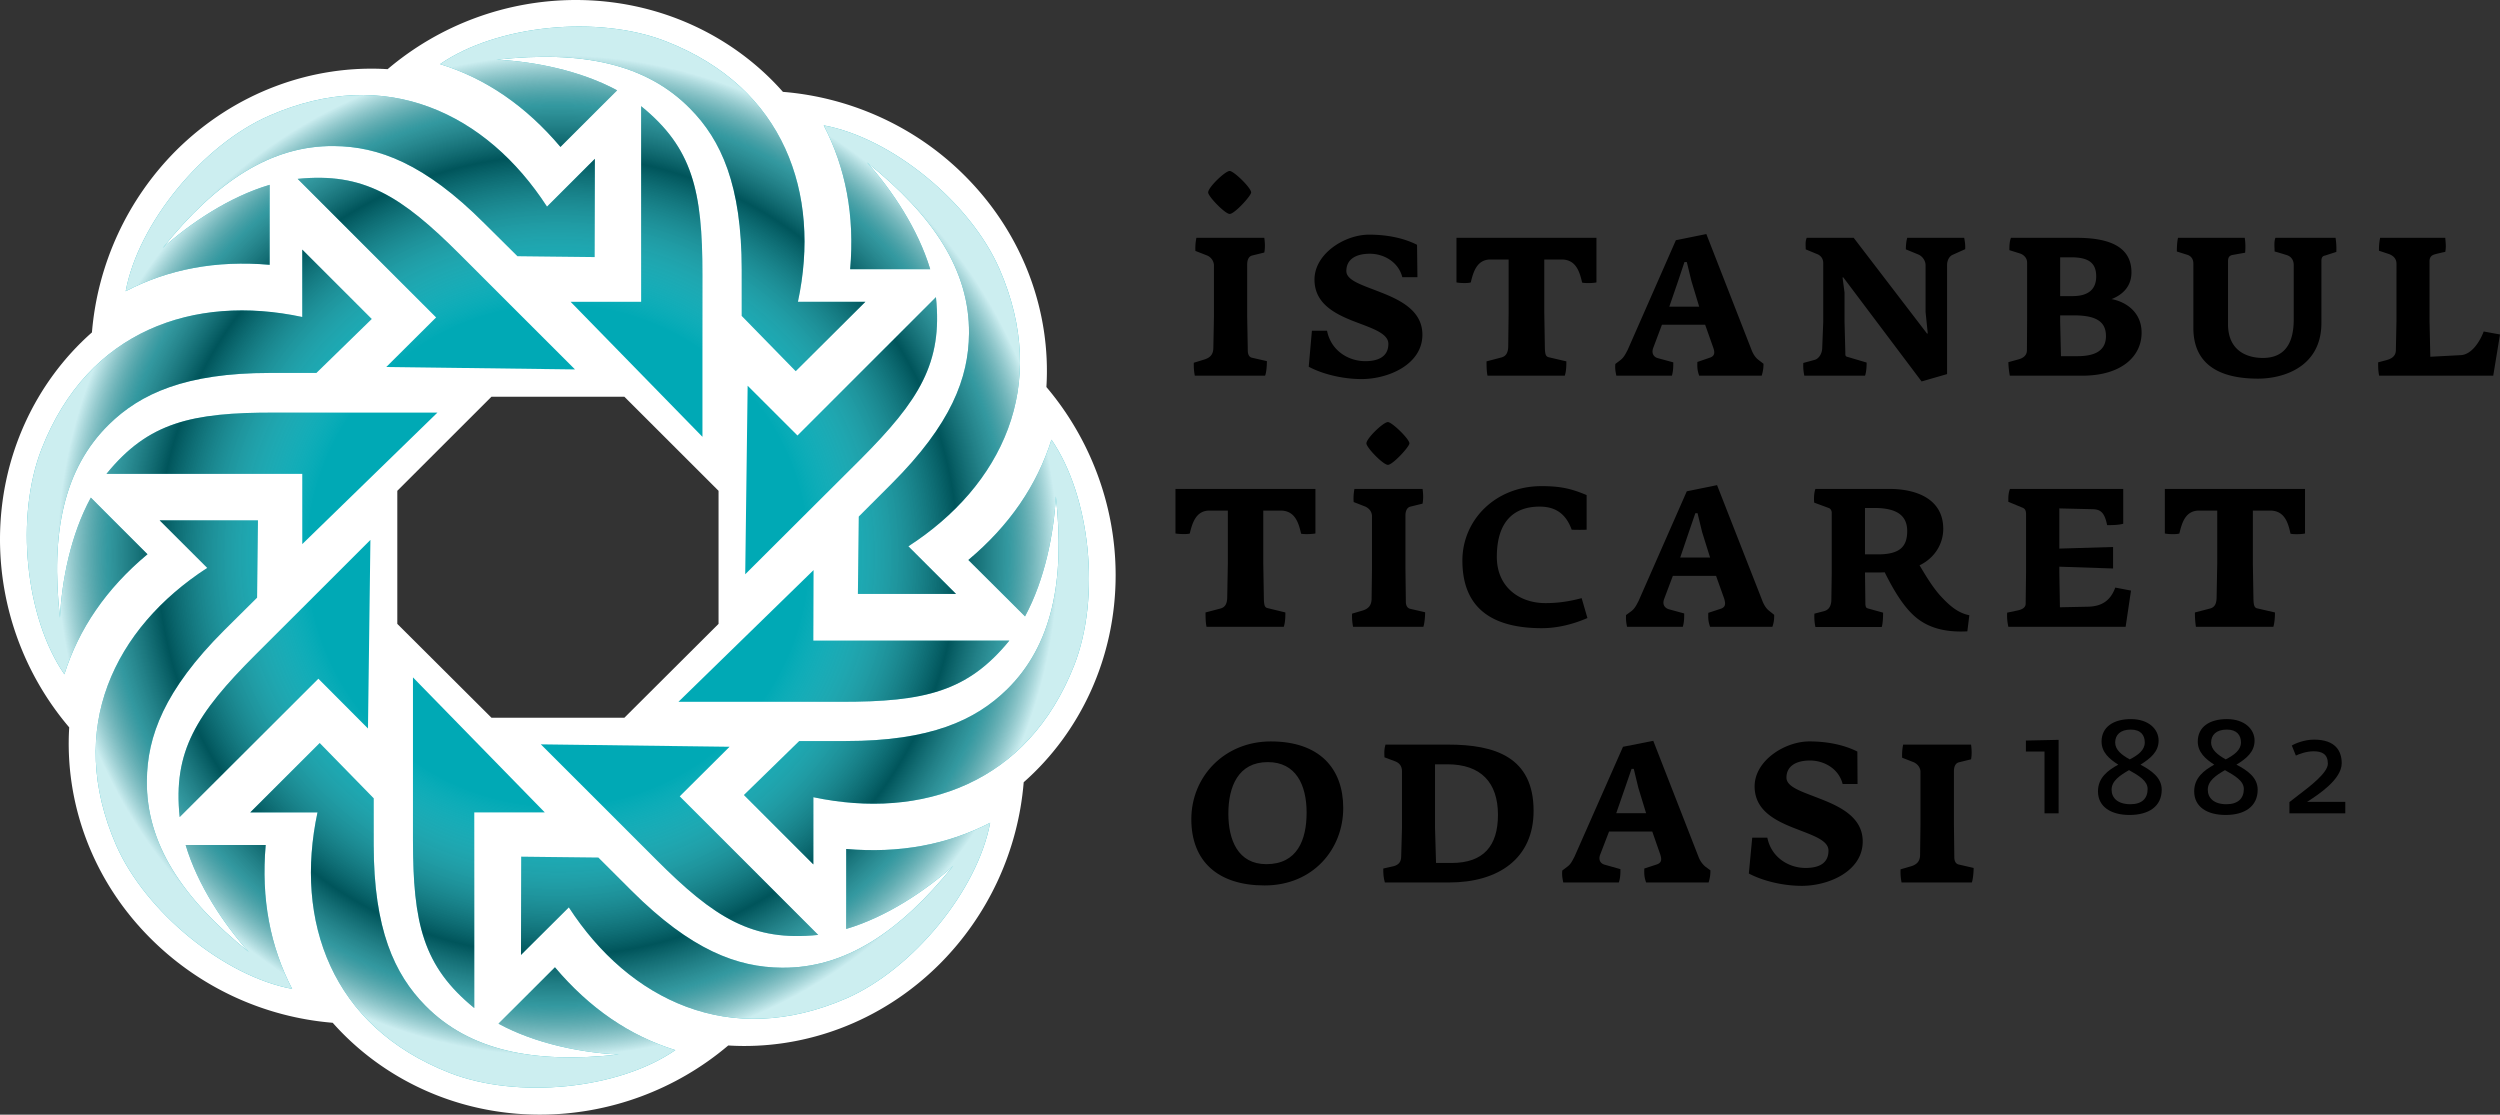 <svg width="157" height="70" viewBox="0 0 157 70" fill="none" xmlns="http://www.w3.org/2000/svg"><rect x="0" y="0" width="157" height="70" fill="#333333" stroke="none"/><g clip-path="url(#a)"><path fill-rule="evenodd" clip-rule="evenodd" d="M70.062 36.12c0 5.216-2.243 9.892-5.774 13.005a18.25 18.25 0 0 1-5.276 11.413c-3.697 3.693-8.584 5.409-13.278 5.118A18.32 18.32 0 0 1 33.909 70c-5.22 0-9.886-2.241-13.015-5.769A18.3 18.3 0 0 1 9.47 58.947c-3.697-3.68-5.414-8.564-5.123-13.267A18.25 18.25 0 0 1 0 33.88c0-5.216 2.243-9.892 5.774-13.005a18.33 18.33 0 0 1 5.275-11.413c3.711-3.693 8.599-5.409 13.293-5.118A18.3 18.3 0 0 1 36.152 0c5.234 0 9.9 2.241 13.016 5.769 4.126.332 8.266 2.103 11.423 5.27 3.697 3.694 5.414 8.578 5.123 13.267 2.686 3.168 4.348 7.346 4.348 11.815m-24.937-5.298-5.913-5.907h-8.349l-5.912 5.907v8.356l5.912 5.893h8.35l5.912-5.893z" fill="#fff"/><path fill-rule="evenodd" clip-rule="evenodd" d="M35.834 18.953h4.43V6.668c3.227 2.615 3.85 5.312 3.85 10.57v10.195zm18.512 0-4.375 4.357-3.392-3.472v-2.919c0-5.298-1.288-8.12-3.24-10.099-2.77-2.822-6.785-3.666-12.144-3.071 2.34.11 5.248.678 7.56 1.923l-3.558 3.555c-2.16-2.559-4.708-4.316-7.56-5.201 3.572-2.463 9.928-3.1 14.192-1.425 7.45 2.919 9.734 9.545 8.28 16.352zm-7.394 5.27 3.13 3.127 8.695-8.688c.43 4.123-1.038 6.474-4.75 10.196L46.8 36.065zm13.085 13.074h-6.161l.055-4.856 2.063-2.062c3.752-3.749 4.832-6.654 4.86-9.434.041-3.943-2.202-7.374-6.41-10.75 1.564 1.73 3.212 4.192 3.973 6.71h-5.026c.29-3.348-.277-6.377-1.662-9.033 4.265.788 9.208 4.828 11.036 9.02 3.198 7.331.138 13.626-5.719 17.416zm-8.945-1.495-.014 4.427h12.31c-2.617 3.21-5.317 3.846-10.579 3.846H42.605zm-.014 18.483-4.361-4.358 3.475-3.39h2.922c5.317 0 8.128-1.3 10.122-3.237 2.824-2.766 3.655-6.778 3.073-12.132-.124 2.324-.692 5.23-1.938 7.54l-3.559-3.542c2.576-2.158 4.32-4.703 5.22-7.553 2.451 3.569 3.102 9.905 1.427 14.166-2.922 7.442-9.554 9.725-16.38 8.286zm-5.261-7.388-3.13 3.113 8.696 8.702c-4.126.428-6.494-1.038-10.205-4.76l-7.213-7.207zM32.718 59.97l.014-6.17 4.846.056 2.077 2.075c3.753 3.749 6.66 4.814 9.444 4.842 3.946.041 7.38-2.2 10.758-6.392-1.745 1.564-4.195 3.21-6.715 3.957v-5.022c3.35.29 6.383-.277 9.041-1.646-.803 4.247-4.832 9.186-9.027 11.026-7.339 3.195-13.639.124-17.433-5.714zm1.496-8.95h-4.43v12.284c-3.213-2.614-3.85-5.312-3.85-10.569V42.54zm-18.499 0 4.362-4.358 3.392 3.472v2.92c0 5.298 1.302 8.12 3.24 10.098 2.77 2.822 6.785 3.666 12.143 3.071-2.326-.11-5.233-.677-7.546-1.936l3.545-3.542c2.16 2.56 4.708 4.316 7.56 5.202-3.572 2.462-9.914 3.099-14.179 1.425-7.449-2.92-9.747-9.546-8.293-16.352zm7.394-5.271-3.115-3.126-8.71 8.687c-.429-4.122 1.04-6.474 4.764-10.195l7.214-7.208zM10.025 32.676H16.2l-.055 4.856-2.077 2.06c-3.753 3.75-4.819 6.655-4.846 9.436-.042 3.942 2.201 7.373 6.397 10.749-1.551-1.73-3.213-4.192-3.96-6.71h5.026c-.291 3.348.277 6.378 1.661 9.034-4.264-.789-9.208-4.828-11.05-9.02-3.198-7.332-.124-13.626 5.72-17.417zm8.958 1.494v-4.413H6.688c2.617-3.223 5.317-3.86 10.578-3.846h10.205zm0-18.496 4.362 4.358-3.476 3.389h-2.921c-5.303 0-8.128 1.3-10.108 3.237-2.825 2.767-3.67 6.779-3.074 12.133.11-2.325.679-5.23 1.939-7.54l3.558 3.555c-2.575 2.145-4.334 4.704-5.22 7.54C1.578 38.776.942 32.44 2.617 28.18c2.921-7.443 9.554-9.725 16.366-8.273zm5.276 7.373 3.129-3.112-8.696-8.702c4.127-.415 6.48 1.038 10.205 4.76l7.214 7.207zM37.357 9.974l-.014 6.17-4.846-.055-2.077-2.061c-3.752-3.763-6.66-4.828-9.443-4.856-3.946-.042-7.38 2.2-10.758 6.405 1.73-1.563 4.195-3.223 6.715-3.97v5.022c-3.35-.291-6.383.276-9.042 1.66.79-4.261 4.833-9.2 9.028-11.026 7.339-3.21 13.638-.138 17.432 5.713z" fill="#00A9B5"/><path style="mix-blend-mode:multiply" fill-rule="evenodd" clip-rule="evenodd" d="M35.834 18.953h4.43V6.668c3.227 2.615 3.85 5.312 3.85 10.57v10.195zm18.512 0-4.375 4.357-3.392-3.472v-2.919c0-5.298-1.288-8.12-3.24-10.099-2.77-2.822-6.785-3.666-12.144-3.071 2.34.11 5.248.678 7.56 1.923l-3.558 3.555c-2.16-2.559-4.708-4.316-7.56-5.201 3.572-2.463 9.928-3.1 14.192-1.425 7.45 2.919 9.734 9.545 8.28 16.352zm-7.394 5.27 3.13 3.127 8.695-8.688c.43 4.123-1.038 6.474-4.75 10.196L46.8 36.065zm13.085 13.074h-6.161l.055-4.856 2.063-2.062c3.752-3.749 4.832-6.654 4.86-9.434.041-3.943-2.202-7.374-6.41-10.75 1.564 1.73 3.212 4.192 3.973 6.71h-5.026c.29-3.348-.277-6.377-1.662-9.033 4.265.788 9.208 4.828 11.036 9.02 3.198 7.331.138 13.626-5.719 17.416zm-8.945-1.495-.014 4.427h12.31c-2.617 3.21-5.317 3.846-10.579 3.846H42.605zm-.014 18.483-4.361-4.358 3.475-3.39h2.922c5.317 0 8.128-1.3 10.122-3.237 2.824-2.766 3.655-6.778 3.073-12.132-.124 2.324-.692 5.23-1.938 7.54l-3.559-3.542c2.576-2.158 4.32-4.703 5.22-7.553 2.451 3.569 3.102 9.905 1.427 14.166-2.922 7.442-9.554 9.725-16.38 8.286zm-5.261-7.388-3.13 3.113 8.696 8.702c-4.126.428-6.494-1.038-10.205-4.76l-7.213-7.207zM32.718 59.97l.014-6.17 4.846.056 2.077 2.075c3.753 3.749 6.66 4.814 9.444 4.842 3.946.041 7.38-2.2 10.758-6.392-1.745 1.564-4.195 3.21-6.715 3.957v-5.022c3.35.29 6.383-.277 9.041-1.646-.803 4.247-4.832 9.186-9.027 11.026-7.339 3.195-13.639.124-17.433-5.714zm1.496-8.95h-4.43v12.284c-3.213-2.614-3.85-5.312-3.85-10.569V42.54zm-18.499 0 4.362-4.358 3.392 3.472v2.92c0 5.298 1.302 8.12 3.24 10.098 2.77 2.822 6.785 3.666 12.143 3.071-2.326-.11-5.233-.677-7.546-1.936l3.545-3.542c2.16 2.56 4.708 4.316 7.56 5.202-3.572 2.462-9.914 3.099-14.179 1.425-7.449-2.92-9.747-9.546-8.293-16.352zm7.394-5.271-3.115-3.126-8.71 8.687c-.429-4.122 1.04-6.474 4.764-10.195l7.214-7.208zM10.025 32.676H16.2l-.055 4.856-2.077 2.06c-3.753 3.75-4.819 6.655-4.846 9.436-.042 3.942 2.201 7.373 6.397 10.749-1.551-1.73-3.213-4.192-3.96-6.71h5.026c-.291 3.348.277 6.378 1.661 9.034-4.264-.789-9.208-4.828-11.05-9.02-3.198-7.332-.124-13.626 5.72-17.417zm8.958 1.494v-4.413H6.688c2.617-3.223 5.317-3.86 10.578-3.846h10.205zm0-18.496 4.362 4.358-3.476 3.389h-2.921c-5.303 0-8.128 1.3-10.108 3.237-2.825 2.767-3.67 6.779-3.074 12.133.11-2.325.679-5.23 1.939-7.54l3.558 3.555c-2.575 2.145-4.334 4.704-5.22 7.54C1.578 38.776.942 32.44 2.617 28.18c2.921-7.443 9.554-9.725 16.366-8.273zm5.276 7.373 3.129-3.112-8.696-8.702c4.127-.415 6.48 1.038 10.205 4.76l7.214 7.207zM37.357 9.974l-.014 6.17-4.846-.055-2.077-2.061c-3.752-3.763-6.66-4.828-9.443-4.856-3.946-.042-7.38 2.2-10.758 6.405 1.73-1.563 4.195-3.223 6.715-3.97v5.022c-3.35-.291-6.383.276-9.042 1.66.79-4.261 4.833-9.2 9.028-11.026 7.339-3.21 13.638-.138 17.432 5.713z" fill="url(#b)"/><path fill-rule="evenodd" clip-rule="evenodd" d="m74.972 22.78.688-.212c.3-.1.525-.275.537-.687l.038-1.95v-3.31a.71.71 0 0 0-.425-.575l-.738-.287c-.013-.263 0-.512.062-.825h4.264c.05.35.05.675 0 .925l-.762.187c-.25.063-.313.338-.313.562v3.299l.038 2.099c0 .212.062.424.275.462l.925.212c0 .25-.025.7-.113.912h-4.414a3.5 3.5 0 0 1-.062-.812m2.25-9.345c-.287 0-1.35-1.1-1.35-1.35 0-.324 1.076-1.348 1.35-1.348.263 0 1.351 1.062 1.351 1.349 0 .2-1.038 1.35-1.35 1.35m8.279 10.37c-1.126 0-2.401-.288-3.314-.775l.2-2.261h.95c.25 1.262 1.35 1.911 2.401 1.911.913 0 1.45-.35 1.45-1.087 0-.687-1.1-1-2.25-1.449-1.188-.475-2.389-1.124-2.389-2.586 0-1.624 1.889-2.823 3.427-2.823 1.162 0 2.2.224 3.013.637l.025 2.036h-.95c-.238-.95-1.15-1.474-2.038-1.474-.9 0-1.476.362-1.476 1.087 0 .6 1.026.887 2.126 1.324 1.288.5 2.65 1.174 2.65 2.674 0 1.861-2.125 2.786-3.825 2.786m7.852-1.112.95-.25c.3-.088.413-.325.413-.737l.025-2.074v-3.336h-1.2c-.775.038-1.013.737-1.176 1.437-.137.062-.712.05-.9 0v-2.799h8.791v2.799c-.188.05-.726.062-.9.012-.163-.724-.4-1.411-1.226-1.449h-1.15v3.336l.037 2.224c.012.4.062.524.225.574l1.125.263c0 .312-.012.637-.1.9h-4.851c-.05-.213-.063-.538-.063-.9m17.281.9h-3.926c-.113-.326-.125-.5-.113-.863l.763-.262c.363-.113.325-.363.238-.625l-.513-1.45h-2.714l-.55 1.463c-.125.35.05.574.3.637l.963.262c0 .25 0 .537-.087.837h-3.489c-.063-.3-.088-.475-.063-.737l.313-.237c.225-.175.313-.363.463-.65l3.026-6.884 1.913-.387 2.851 7.309c.112.274.25.462.413.587l.325.25c0 .274-.025.45-.113.75m-4.414-5.948-.288-1.186h-.15l-.387 1.161-.563 1.637h1.876zm16.418-1.649c-.225.088-.362.363-.362.65v6.846l-1.601.462-4.914-6.533h-.05l.125.949v1.836l.05 1.912c0 .25 0 .262.2.312l1.138.338c0 .212-.013.587-.1.824h-3.814a3 3 0 0 1-.063-.8l.738-.2c.25-.087.45-.4.45-.761l.063-1.6v-3.71c0-.3-.175-.5-.438-.587l-.662-.275c0-.275-.038-.475.062-.725h2.951l4.602 6.01h.05l-.138-1.35v-2.936c0-.3-.212-.574-.45-.674l-.788-.325c0-.187.013-.487.088-.725h3.576c.05.288.075.45.062.713zm8.14 7.596h-4.564c-.05-.287-.087-.6-.087-.85l.588-.162c.312-.075.562-.237.575-.562l.012-1.849v-3.686c0-.262-.187-.474-.437-.562l-.676-.212c0-.225 0-.537.1-.775h4.127c2.313 0 3.439.713 3.439 2.174 0 .912-.601 1.424-1.251 1.674.825.15 1.888.762 1.888 2.112 0 1.499-1.288 2.698-3.714 2.698m-.712-7.433h-.688v2.436h.775c.963 0 1.488-.4 1.488-1.237s-.462-1.2-1.575-1.2m.187 3.648h-.875v.425l.05 2.136h1.038c1.125 0 1.788-.362 1.788-1.262 0-.862-.55-1.3-2.001-1.3m15.768-3.76c-.125.024-.237.074-.237.35v3.885c0 2.785-2.414 3.498-3.977 3.498-1.675 0-4.064-.413-4.064-3.186v-4.048c0-.262-.137-.462-.362-.537l-.675-.213c0-.212.012-.624.075-.862h4.188c.051.3.051.675.025.937l-.775.138c-.212.037-.3.15-.3.412v3.935c0 1.7 1.226 2.124 2.188 2.124 1.013 0 1.939-.5 1.939-2.41v-3.424c0-.337-.188-.562-.476-.637 0 0-.6-.188-.725-.213 0-.287-.05-.574.05-.862h3.776c.05.3.063.638.05.887zm10.554 7.545h-7.165c-.063-.312-.063-.524-.063-.837l.476-.125c.337-.087.625-.237.637-.624l.038-1.837V16.57c0-.325-.2-.512-.463-.612l-.638-.213c0-.3.013-.512.075-.812h4.089c.025.313.063.575 0 .887-.037 0-.587.125-.687.163-.2.062-.301.187-.301.437v3.748l.05 2.236 1.901-.1c.688-.025 1.213-.85 1.451-1.486l1.025.187z" fill="#000"/><path d="M85.81 27.843c0 .262 1.051 1.35 1.351 1.35s1.35-1.138 1.35-1.35c0-.275-1.1-1.337-1.35-1.337-.287 0-1.35 1.024-1.35 1.337M75.707 38.462l.95-.25c.3-.087.413-.325.413-.737l.038-2.074v-3.336h-1.213c-.775.038-1.013.738-1.176 1.437-.137.063-.712.038-.9 0v-2.798h8.79v2.798c-.187.038-.725.063-.9.013-.162-.725-.4-1.412-1.225-1.45h-1.15v3.336l.037 2.224c.013.4.063.525.225.562l1.126.275c0 .312-.013.637-.1.9H75.77c-.05-.213-.063-.538-.063-.9m9.203.075.676-.2c.312-.1.525-.275.55-.687l.025-1.949v-3.31c-.013-.238-.15-.45-.413-.575l-.738-.288a3 3 0 0 1 .05-.824h4.277c.05.35.05.662 0 .924l-.763.188c-.25.062-.312.337-.312.562v3.298l.025 2.099c0 .212.062.412.287.462l.925.213c0 .25-.037.7-.112.912h-4.414a3.5 3.5 0 0 1-.063-.825m11.93.913c-3.04 0-5.002-1.175-5.002-4.249 0-2.56 2.088-4.672 4.964-4.672 1.175 0 1.863.15 2.838.562v2.174c-.212.012-.637.012-.937 0-.338-.925-.938-1.45-2.014-1.45-1.563 0-2.688.875-2.688 3.162 0 1.886 1.413 2.898 3.051 2.898.775 0 1.476-.1 2.276-.312l.362 1.249c-.862.375-1.85.637-2.85.637" fill="#000"/><path fill-rule="evenodd" clip-rule="evenodd" d="M107.393 39.362h3.914c.1-.3.112-.475.112-.75l-.312-.25c-.163-.125-.3-.312-.413-.587l-2.863-7.309-1.901.388-3.026 6.883-.03.057v.001c-.133.255-.223.43-.433.592l-.325.237c-.012.263 0 .438.063.738h3.501c.088-.3.088-.588.088-.837l-.963-.263c-.25-.075-.425-.287-.3-.637l.55-1.462h2.713l.513 1.437c.075.275.125.525-.238.637l-.762.25c-.013.375 0 .55.112.875m-.5-5.947-.288-1.187h-.137l-.4 1.162-.551 1.624h1.876zm16.656 6.234c-1.013.05-2.301-.05-3.314-.95-.738-.65-1.363-1.724-1.876-2.76-.062.012-.325.012-.412.012h-.826l.025 2.011c.025.188.05.213.163.25l.95.263c0 .212-.012.674-.087.9h-4.164a3.2 3.2 0 0 1-.063-.838l.526-.137c.312-.063.5-.238.537-.663l.025-1.749v-3.785c0-.137-.075-.262-.187-.3l-.913-.337c-.025-.175-.025-.587.075-.862h4.639c1.738 0 3.389.65 3.389 2.51 0 .9-.501 1.813-1.488 2.287l.074.124c.334.559.802 1.341 1.314 1.875.562.6 1.062 1 1.738 1.137zm-5.727-7.746h-.701v2.911h.913c1.263-.025 1.738-.475 1.738-1.462 0-.95-.612-1.424-1.95-1.449" fill="#000"/><path d="M126.125 39.362h7.365l.337-2.274-.988-.188c-.3.825-.85 1.175-1.688 1.2l-1.788.037-.037-2.199v-.35l3.376.113v-1.35l-3.376.1v-2.523l2.1.05c.463.013.738.175.901 1 .275 0 .712 0 1.012-.088v-2.186h-7.114c-.103.283-.102.484-.101.734l.001.078.85.35c.212.075.262.2.262.45v3.61l-.025 1.986c0 .263-.262.375-.512.425l-.651.138c-.012.3 0 .537.076.887m11.716-.9.963-.25c.3-.087.4-.325.4-.737l.038-2.074v-3.336h-1.201c-.788.038-1.013.738-1.175 1.437-.15.063-.713.05-.913 0v-2.798h8.803v2.798c-.188.05-.738.063-.913.013-.15-.725-.388-1.412-1.213-1.45h-1.15v3.336l.037 2.224c.013.4.063.525.213.575l1.138.262c0 .312-.025.637-.1.9h-4.864a5.5 5.5 0 0 1-.063-.9" fill="#000"/><path fill-rule="evenodd" clip-rule="evenodd" d="M131.753 49.698c0-.854.615-1.318 1.275-1.678-.57-.36-1.05-.779-1.05-1.453 0-.913.75-1.408 1.844-1.408 1.124 0 1.739.644 1.739 1.348 0 .72-.54 1.139-1.139 1.513.674.36 1.334.809 1.334 1.573 0 1.048-.81 1.587-2.024 1.587-1.154 0-1.979-.509-1.979-1.482m2.939-3.07c0-.45-.24-.81-.885-.81-.66 0-.974.345-.974.81 0 .464.404.778.914 1.063.525-.27.945-.585.945-1.064m.179 2.92c0-.51-.554-.839-1.169-1.183-.57.33-1.094.674-1.094 1.228 0 .524.39.913 1.184.913.72 0 1.079-.359 1.079-.958" fill="#000"/><path d="M128.395 47.196h-1.169v-.689l2.054-.045v4.614h-.885z" fill="#000"/><path fill-rule="evenodd" clip-rule="evenodd" d="M139.054 48.02c-.645.36-1.259.824-1.259 1.678 0 .973.809 1.482 1.978 1.482 1.2 0 2.009-.539 2.009-1.587 0-.764-.644-1.213-1.334-1.573.615-.374 1.139-.794 1.139-1.513 0-.704-.614-1.348-1.739-1.348-1.094 0-1.828.495-1.828 1.408 0 .674.479 1.094 1.034 1.453m.674.345c.615.344 1.185.674 1.185 1.183 0 .599-.375.958-1.095.958-.779 0-1.169-.389-1.169-.913 0-.554.51-.899 1.079-1.228m1.005-1.738c0-.45-.255-.809-.885-.809-.674 0-.989.345-.989.81 0 .464.42.778.914 1.063.525-.27.96-.585.96-1.064" fill="#000"/><path d="M144.28 49.98c.778-.59 1.91-1.447 1.91-2.02 0-.599-.36-.779-.9-.779-.45 0-.929.18-1.109.27l-.255-.63c.21-.134.794-.373 1.394-.373 1.364 0 1.739.733 1.739 1.482 0 1.004-1.424 1.947-2.174 2.427h2.399v.719h-3.508v-.704c.128-.107.304-.24.503-.391z" fill="#000"/><path fill-rule="evenodd" clip-rule="evenodd" d="M103.375 55.419h3.926c.088-.3.113-.475.113-.762l-.325-.238a1.5 1.5 0 0 1-.413-.587l-2.851-7.309-1.901.375-3.038 6.884-.043.083c-.126.244-.217.42-.42.567l-.312.237c-.026.275 0 .45.062.75h3.489c.1-.3.1-.587.1-.837l-.976-.275c-.25-.063-.425-.275-.3-.625l.563-1.462h2.713l.501 1.437c.087.275.125.525-.238.637l-.763.25c-.012.375 0 .55.113.875m-.488-5.947-.287-1.187h-.138l-.4 1.162-.563 1.624h1.876z" fill="#000"/><path d="M109.827 54.857c.925.487 2.188.774 3.326.774 1.701 0 3.826-.924 3.826-2.786 0-1.5-1.375-2.174-2.65-2.673l-.485-.188c-.902-.343-1.654-.628-1.654-1.15 0-.711.588-1.074 1.476-1.074.9 0 1.813.525 2.051 1.474h.937l-.012-2.036c-.813-.412-1.863-.637-3.014-.637-1.538 0-3.438 1.2-3.438 2.823 0 1.462 1.213 2.112 2.4 2.587l.499.194c.948.364 1.74.668 1.74 1.255 0 .737-.513 1.087-1.438 1.087-1.051 0-2.151-.65-2.401-1.9h-.95zm9.528-.263.688-.2c.3-.1.525-.275.538-.674l.025-1.962v-3.31c-.013-.238-.163-.45-.413-.575l-.738-.288c-.012-.262 0-.524.063-.824h4.264c.05.35.05.674 0 .924l-.763.188c-.25.062-.313.337-.313.562v3.298l.025 2.111c0 .2.075.413.288.45l.925.213c0 .25-.037.7-.112.912h-4.414a3.5 3.5 0 0 1-.063-.825" fill="#000"/><path fill-rule="evenodd" clip-rule="evenodd" d="M91.008 55.419h-4.039c-.087-.313-.1-.525-.1-.875l.663-.15c.3-.087.463-.262.463-.612l.05-1.799v-3.548c0-.325-.163-.512-.4-.612l-.7-.263-.002-.026c-.012-.274-.021-.483.064-.773h3.938c2.927 0 5.365.774 5.365 4.16 0 2.999-2.213 4.498-5.302 4.498m-.112-7.421h-.776v3.998l.063 2.198h.975c2 0 2.914-1.062 2.914-3.023 0-2.036-1.076-3.173-3.177-3.173m-11.478 7.608c-2.926 0-4.602-1.512-4.602-4.16 0-2.686 2.088-4.885 4.99-4.885 3.05 0 4.55 1.687 4.55 4.185 0 2.586-1.9 4.86-4.938 4.86m.2-7.746c-1.864 0-2.476 1.55-2.476 3.236 0 1.65.6 3.173 2.388 3.173 1.938 0 2.526-1.524 2.526-3.236 0-1.748-.675-3.173-2.438-3.173" fill="#000"/></g><defs><radialGradient id="b" cx="0" cy="0" r="1" gradientUnits="userSpaceOnUse" gradientTransform="matrix(31.417 0 0 31.389 35.03 34.89)"><stop offset=".5" stop-color="#fff" stop-opacity="0"/><stop offset=".8" stop-opacity=".5"/><stop offset=".9" stop-color="gray" stop-opacity=".4"/><stop offset="1" stop-color="#fff" stop-opacity=".8"/></radialGradient><clipPath id="a"><path fill="#fff" d="M0 0h157v70H0z"/></clipPath></defs></svg>